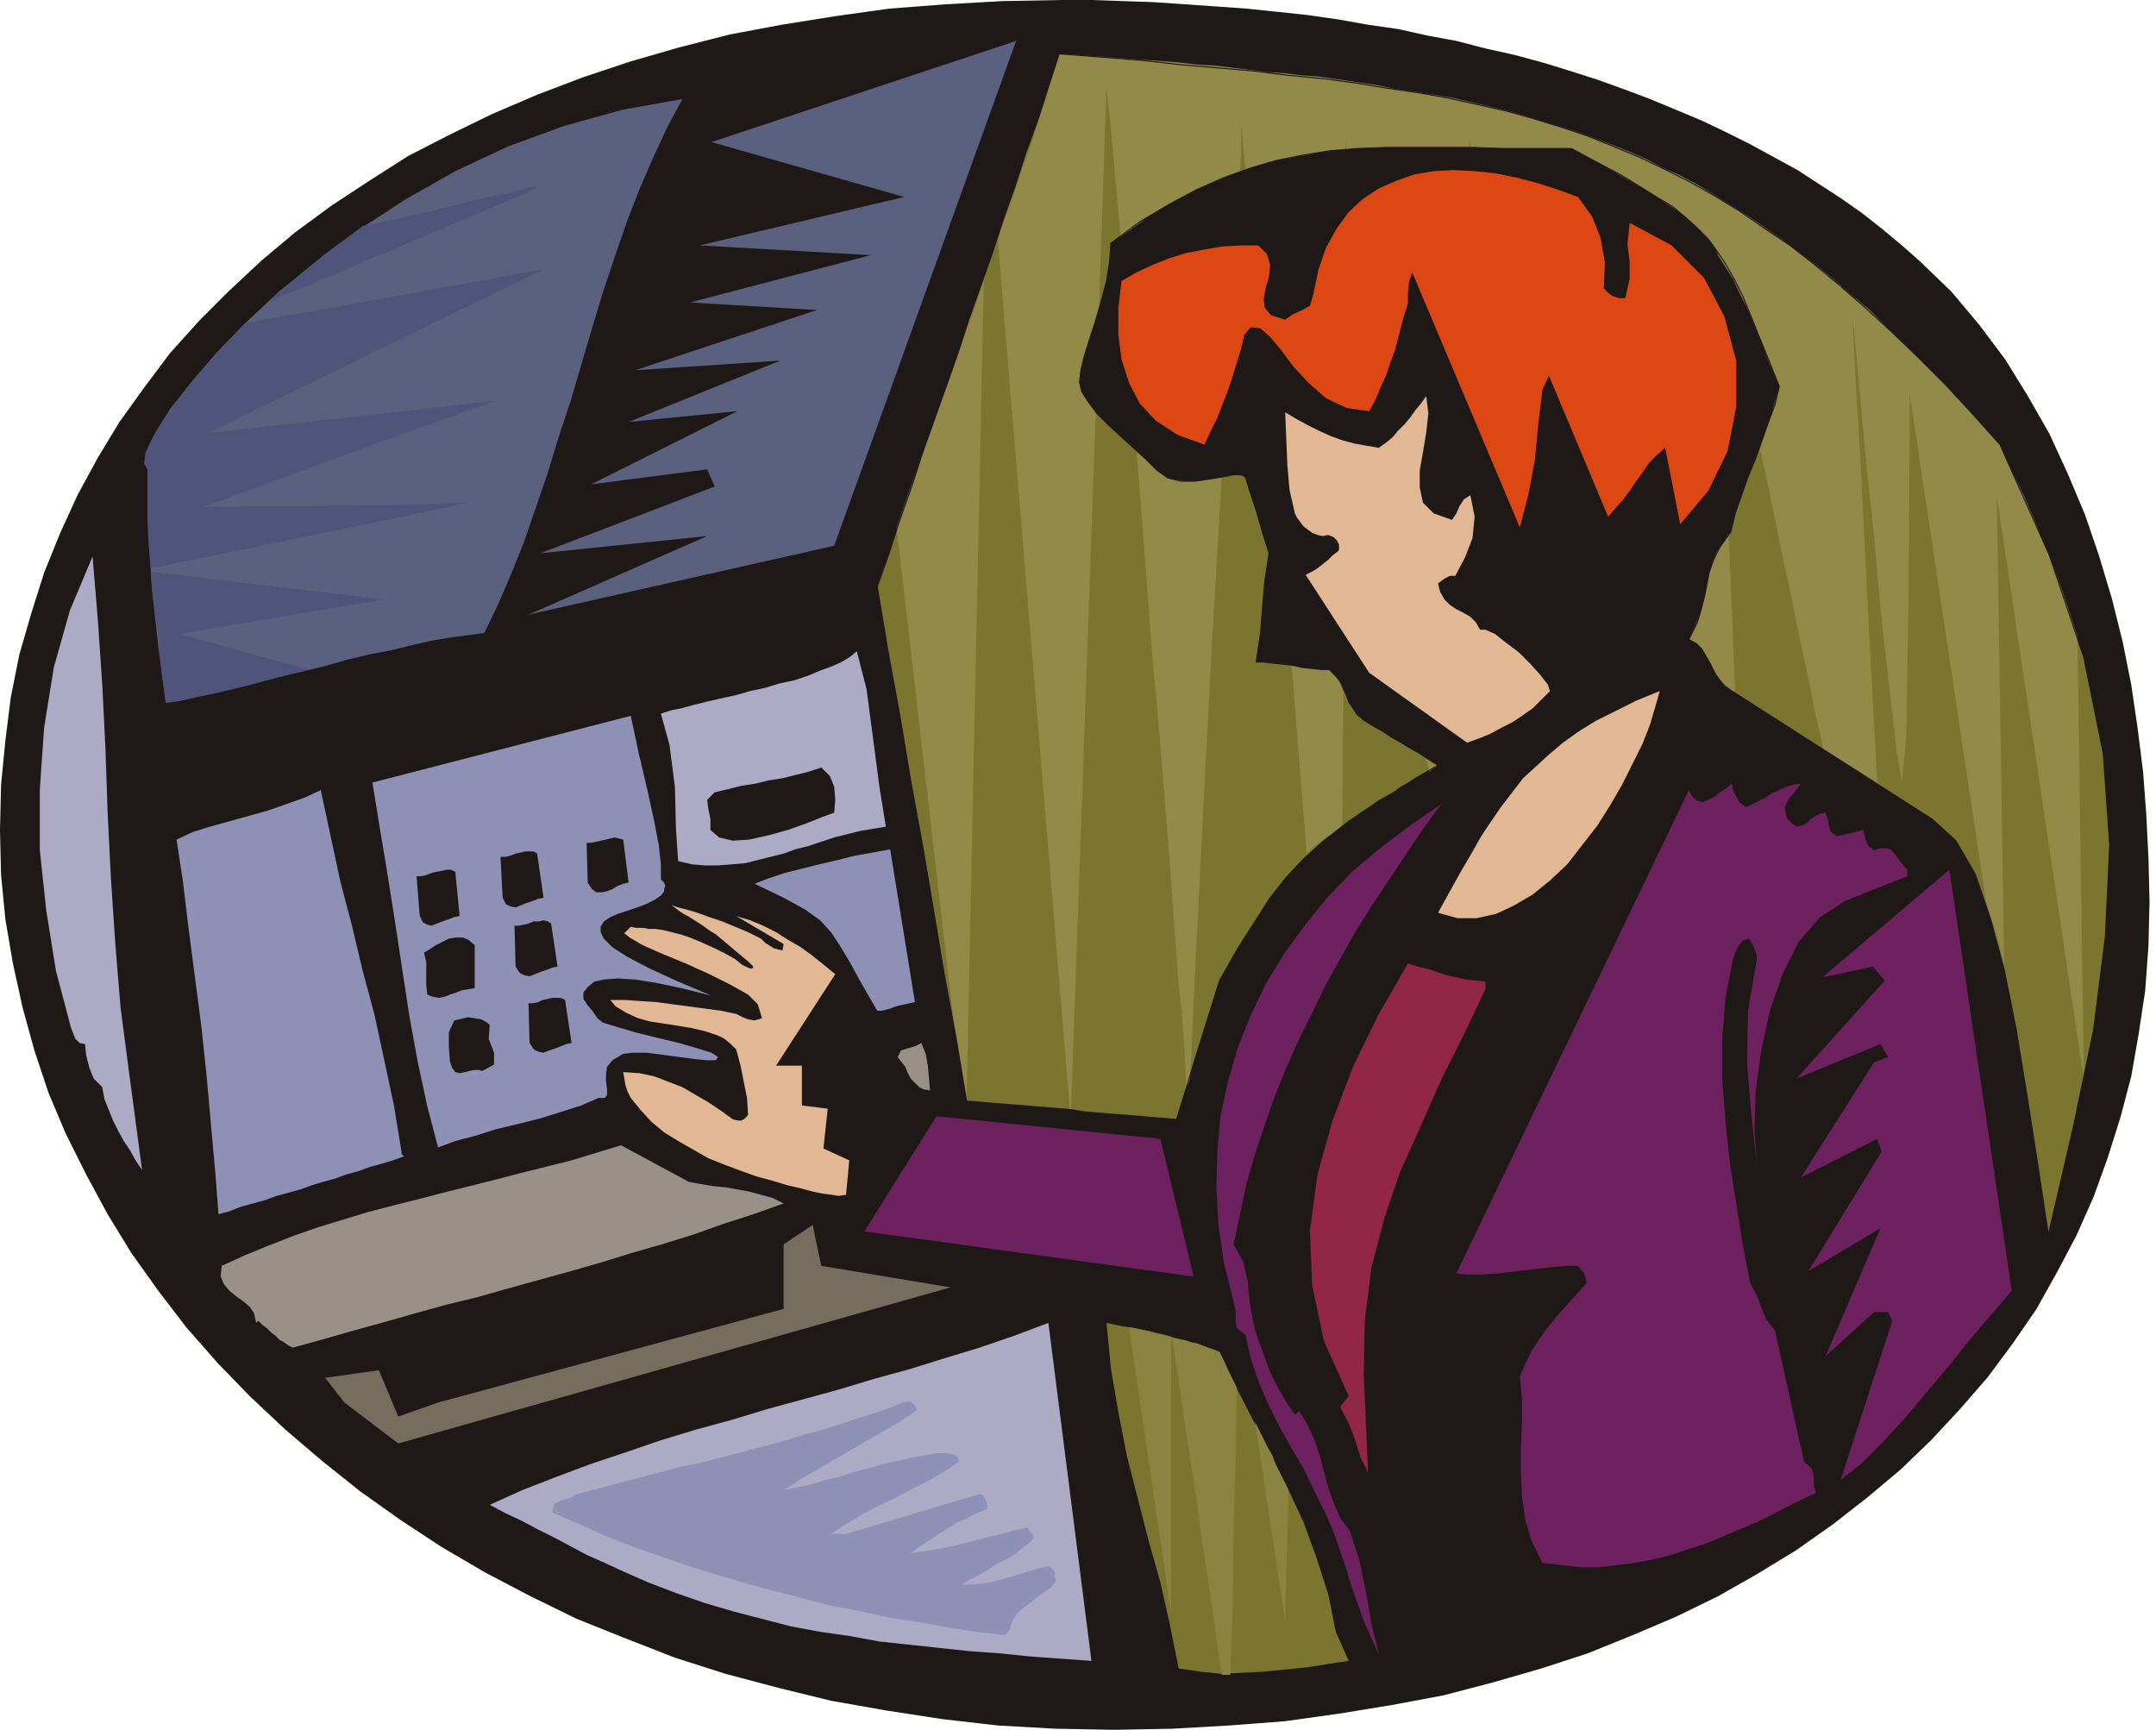 <svg xmlns="http://www.w3.org/2000/svg" fill-rule="evenodd" height="1.607in" preserveAspectRatio="none" stroke-linecap="round" viewBox="0 0 2003 1607" width="2.003in"><style>.pen1{stroke:none}.brush2{fill:#1e1916}.brush3{fill:#5b607f}.brush6{fill:#e2b793}.brush7{fill:#adaac6}.brush8{fill:#8e91b5}.brush9{fill:#6d215e}.brush13{fill:#7c7530}</style><path class="pen1 brush2" d="M985 0h29l29 1 29 1 29 2 29 2 28 2 29 3 28 3 28 4 28 5 28 4 27 6 27 5 27 7 27 6 26 7 26 8 25 8 25 9 24 9 24 10 24 10 23 11 22 11 22 12 22 12 20 13 20 13 20 14 19 15 18 15 17 15 29 28 26 31 24 32 21 34 20 35 17 37 16 38 13 38 12 40 10 40 8 40 6 41 5 40 3 40 2 40 1 40-1 42-3 41-6 40-7 40-10 38-12 38-13 36-16 36-18 34-19 34-22 32-23 31-26 30-27 29-28 27-31 26-32 25-34 24-36 22-37 21-39 19-40 17-42 17-43 14-45 13-46 12-48 9-49 8-50 7-52 4-53 3-54 1-54-1-54-3-52-6-52-8-51-9-49-12-49-13-47-15-46-18-45-18-43-21-42-22-41-24-38-25-38-27-35-28-34-29-33-31-30-31-29-33-26-34-25-35-22-36-20-37-19-38-16-38-13-39-11-40-9-41-7-41-4-41-1-42 1-42 4-41 5-40 8-40 11-38 12-38 15-37 16-35 19-35 20-33 23-32 24-32 27-30 28-28 30-28 31-26 34-25 35-23 36-23 39-20 39-19 42-18 42-16 45-15 45-13 47-12 48-9 50-8 50-7 52-4 53-3 54-1z"/><path class="pen1 brush3" d="m657 498-155 16 162-62-7-16-108 14 136-68-101 10 141-57-135 9 169-56-118-7 168-44-159-9 190-45-179-51 283-94-169 469-284 64 166-73z"/><path class="pen1" style="fill:#dd4714" d="m1466 183 13 18 8 20 4 23-1 24 4 4 4 3 6 2h6l4-18v-16l-2-16 2-20 39 21 30 30 19 36 11 41v43l-8 41-18 37-26 31-14-71-8 7-7 7-6 9-6 8-6 9-6 8-7 8-7 8-55-131-6 13-4 33-3 32-6 32-8 31-100-237-3 9-1 10v10l-3 9-3 11-3 12-3 11-4 11-4 12-5 11-5 12-6 11-21-3-19-9-16-14-14-15-12-16-10-12-9-8-9-1-6 7-3 13-4 13-4 13-4 12-5 13-5 13-6 12-6 13-25-9-20-13-15-16-10-19-7-22-3-23v-25l3-25 14-8 15-7 15-6 16-5 16-3 17-3 17-1h17l8 8 3 10-1 11-3 10-2 11 1 8 6 7 13 4 7-5 9-4 7-4 3-10 5-24 7-20 10-18 11-15 13-12 15-10 16-7 17-6 18-3 18-1 20 1 19 2 20 4 19 5 19 6 19 7z"/><path class="pen1 brush3" d="m634 92-14 26-13 28-13 30-12 31-11 32-11 33-10 33-10 34-10 34-11 33-10 33-11 32-11 32-12 30-12 28-13 27-14 2-16 2-18 3-18 4-20 5-21 4-21 5-21 6-21 5-21 5-20 5-20 5-18 4-17 4-16 4-14 2-7-53-6-54-3-54-1-56-3-6 3-12 8-17 13-21 19-24 23-27 27-28 32-30 36-29 39-29 43-28 46-26 49-23 52-19 54-15 56-10z"/><path class="pen1" d="M374 480v-11l60-2-60 13zm0-77v-21l88-10-88 31zm0-89v-40l132-24-132 64zm0-86v-26l22-5 21-5 19-5 18-4 16-3 12-3 10-3 7-1h2l-4 2-10 5-16 7-19 8-24 10-26 11-28 12zm-88 394-119-33 189-32-216-26 3 31 4 30 3 31 4 30 13-2 14-3 15-3 17-4 17-4 18-5 19-5 19-5zm88-420v26l-16 7-15 6-16 7-16 7-16 6-16 7-15 6-14 6 10-9 10-8 10-9 11-9 11-9 12-9 11-8 12-9 5-1 5-1 5-1 4-1 5-1 4-1 5-1 4-1zm0 72-146 26-24 25-21 24-18 23-14 19-10 17-6 13-1 10 3 5v46l1 23 2 23 234-48v-11l-185 2 185-68v-21l-180 20 180-88v-40z" style="fill:#51547a"/><path class="pen1 brush6" d="m1366 460 4 20-2 20-7 18-9 17h-5l-4 2-3 2-4 3 2 8 4 7 5 5 6 4 6 3 7 4 5 5 4 7h5l9 4 10 8 12 9 11 11 9 10 7 9 2 6-8 8-8 8-10 7-9 6-10 5-11 6-10 4-11 4-91-65-59-91 2-1 4-2 5-3 5-4 5-4 4-4 4-3 2-2v-5l-2-4-3-3-5-2-5 1-5-1-5-2-4-3-4-3-3-4-3-4-2-4-5-22-2-23-1-24-1-25 10 6 11 6 10 5 11 5 11 4 11 3 11 2 12 2 7-5 6-5 5-6 6-6 5-6 5-7 5-6 5-7 2 16-2 18-3 18-3 17v16l3 14 10 10 17 6 4-6 3-7 4-6 6-4z"/><path class="pen1 brush7" d="m120 997 12 90-6-9-5-9-6-9-5-9-5-10-4-10-4-10-2-11-8-8-4-10-3-12-1-10-5-1-4-4-2-5-2-5-14-53-9-56-6-56v-57l4-57 9-56 15-53 21-50 5 60 4 59 3 60 2 59 3 60 4 60 5 61 8 61z"/><path class="pen1 brush6" d="m1542 642-4 14-5 17-7 18-9 18-10 20-11 19-12 19-14 18-14 18-16 15-16 13-17 10-17 8-18 4h-18l-18-5 11-20 10-18 10-17 9-16 10-15 9-13 10-13 10-13 12-11 12-11 13-11 14-10 16-10 18-9 20-10 22-9z"/><path class="pen1 brush7" d="m614 663 9-3 10-2 11-3 12-3 13-3 14-3 14-4 14-3 13-4 14-3 12-4 12-5 11-4 9-4 8-5 6-5 9 35 6 45 6 46 6 37-12 2-12 2-12 3-12 3-12 4-12 4-12 3-11 4-12 3-12 3-12 3-12 1-13 1h-12l-12-1-13-3-2-30-1-39-5-39-8-29z"/><path class="pen1 brush8" d="m661 925-28-7-24-5-19-3-16-1-13 1-9 2-6 5-4 5v6l4 6 5 6 4 6 5 4 13 4 17 5 20 5 21 5 17 5 13 4 6 4-2 3h-8l-11-1-15-2-15-2-15-2h-13l-9 1-10 6-5 6-1 7v7l1 7v5l-2 3h-6l-16 7-19 6-19 6-20 5-21 5-19 6-19 5-16 6-10-38-9-42-8-44-7-46-7-46-7-44-7-42-6-37 240-62 3 14 4 19 5 21 5 22 5 23 4 21 2 18v14l3 3 1 3-1 3v2l-3 4-6 4-8 4-8 3-9 3-9 3-7 3-6 4-3 5v5l3 6 8 8 14 9 19 10 26 12 33 14z"/><path class="pen1 brush2" d="m775 755-11 4-15 6-17 6-18 5-18 4-15 1-13-3-8-7v-10l-2-10-1-8 7-7 13-3 12-3 13-2 12-3 13-2 12-3 12-3 12-4 8 8 4 10 1 12-1 12z"/><path class="pen1 brush9" d="m1622 750 6-3 6-3 6-3 6-4 7-3 6-3 7-2 7-1-5 7-6 7-4 8 2 10 5 5 4 3 5-1 4-2 4-4 5-3 4-2 5-1 2 6 1 6 2 6 6 4 24-6 1 4 1 5 3 6 5 4 6-2h5l4 1 4 4 3 4 3 4 3 4 3 3v6l-58 23-23 15-20 23-15 30-12 35-8 37-5 38-1 35 2 31-5-46-4-48 1-48 8-47v-5l-2-5-2-5-3-5-6 2-4 5-3 6-2 6-7 36-3 38v38l3 38 4 39 6 38 6 38 7 36 6 11 4 11 5 12 8 10 27 122 7 6 2 7v9l2 7-15 7-14 7-15 8-15 7-15 6-16 7-15 6-16 5-15 5-16 4-17 3-16 2-17 2h-17l-17-2-18-2-10-20-6-20-3-22-1-23v-22l1-23v-22l-2-21 5-12 6-12 7-11 8-11 9-11 9-10 9-10 9-10-1-5-1-4-3-3-3-4h-10l-13 1-17 2-17 2-17 2-16 1h-14l-9-1 216-449 4 7 4 3 5 1 5-2 6-3 5-4 6-4 5-4 1 6 3 6 3 5 6 5zm-476 406 9 16 4 18 2 19 3 18 3 12 4 11 4 11 4 11 5 11 6 11 6 10 7 10 4-3 8 13 6 13 5 15 4 15 4 15 5 14 6 14 9 12 9 28 6 29 5 29 7 29-7-15-7-16-6-17-6-17-5-17-6-17-6-17-7-16-10-20-10-21-12-20-11-20-10-20-9-21-7-21-5-22-8-6-1-7v-9l-2-9-9-36-5-35-2-35 1-34 3-33 7-32 9-31 12-30 14-29 17-28 19-26 21-26 23-24 26-22 28-21 29-20-17 23-16 24-16 24-16 24-15 24-14 25-14 25-12 25-13 26-11 25-11 27-9 26-9 27-8 28-6 28-6 28z"/><path class="pen1 brush8" d="m850 931-5 1-4 1-5 1-4 1-5 2-4 1-4 1h-4l-15-26-11-20-9-15-8-12-10-11-14-10-20-11-27-13 13-5 15-5 16-4 16-4 17-4 16-4 17-3 16-3 23 142zm-477 139v2l1 1 1 1h1l-11 4-10 3-11 3-11 4-11 3-11 4-11 3-10 3-11 4-11 3-11 3-11 4-11 3-11 3-10 4-11 3-3-39-4-44-4-45-5-47-6-46-6-46-5-42-6-39 15-7 16-5 18-5 18-5 18-5 17-6 17-6 15-7 9 42 9 42 11 42 10 42 11 41 9 42 9 42 7 43z"/><path class="pen1 brush2" d="m427 851-5 1-5 2-6 2-5 2-5 2-4-1-4-2-3-6-3-37h4l5-1 5-2 4-1 5-1 5-1h4l4 2 4 41zm78-17-5 1-5 2-6 2-5 2-5 2-5-1-4-2-3-6-2-38h5l4-1 5-2 5-1 4-1h8l3 2 6 41zm13 64-5 1-5 2-6 2-5 2-5 2-5-1-4-2-4-6-1-38h4l5-1 4-1 5-2h5l4-1 4 1 3 2 6 40zm13 71-5 1-5 2-5 2-6 2-5 2-5-1-4-2-4-6-1-37h4l5-1 4-2 5-1 4-1h8l4 2 6 40zm53-149-5 1-5 2-5 3-5 2-5 1h-5l-4-3-4-6-1-37h4l5-1 4-1 5-1 4-1 4-1 4 1 4 1 5 40z"/><path class="pen1 brush6" d="M721 990h24v37l24 3-4 37 24 11-3 32-7 1-6-1-8-1-10-2-11-3-13-3-13-4-15-4-14-5-16-6-15-6-14-8-14-8-13-8-12-10-10-11-9-11-3-6-2-6-1-6-1-6 15 1 14 3 13 5 13 5 12 7 12 7 12 8 11 8 5 1h3l3-2 3-3-1-16-3-15-3-15-4-15-5-5-6-5-6-3-12-4-13-3-12-2-13-2-13-2-11-3-11-5-10-6-5-6h14l14 1 15 1 15 2 15 2 15 2 15 2 14 3 6 3 5 2 6 1 7-2-4-13-9-9-16-9-20-10-22-10-22-9-18-8-12-7-5-4 6-6 5 1h6l6 1h6l7 1 8 2 8 2 9 3 12 5 11 5 10 5 9 5 6 5 6 3 3 1 2-1-1-2-3-3-6-5-6-5-7-6-6-5-6-5-5-3-7-5-6-4-5-3-3-2-4-2-3-2-4-3-4-3 6 2 8 2 10 3 11 4 12 4 12 5 12 5 12 6 4 4 8 5 8 2 1-6-44-26 13 4 12 5 12 6 11 7 12 7 11 8 10 8 11 9-55 85z"/><path class="pen1 brush9" d="m1869 1199-17 20-19 22-20 25-21 25-21 25-21 23-20 20-20 16 48-148-4-8h-13l-45 41 51-119-67 40 68-111-4-12-71 36 68-107 13-5-7-12-78 32 82-91-11-13-47 10 118-100 58 391z"/><path class="pen1 brush2" d="M441 878v40l-6 1-6 1-5 2-6 2-5 2-5 1-6-1-5-2-1-9v-21l-2-9 5-3 6-4 6-3 6-3 6-1h7l5 2 6 5z"/><path class="pen1" style="fill:#912649" d="M1380 912v7l-20 42-21 42-19 43-19 42-15 44-12 46-6 48-1 50 4 92-7-14-5-16-6-16-8-15 8-10-23-51-11-52-2-51 7-52 14-50 19-50 24-49 27-47 9 3 9 2 9 3 9 3 9 2 9 2 9 1 9 1z"/><path class="pen1 brush2" d="m455 952-1 13 5 13v11l-11 6-3-1h-4l-5 1-4 1-5 1-4-1-3-4-2-6-1-13v-14l5-11 13-3 6 1 6 1 4 2 4 3z"/><path class="pen1" d="m864 1013-6-1-4-2-4-4-4-4-3-6-2-5-4-5-3-4 3-6 6-2 7-2 6-3 4 10 2 11 1 11 1 12zm-624 214-2 2-2-9-4-6-6-5-7-5-6-5-5-6-3-7 1-10 22-10 22-9 23-9 23-8 23-7 23-7 23-6 24-6 23-6 24-6 24-6 23-6 24-6 24-6 23-7 23-7 63 34 11 2 12 2 11 1 11 2 11 2 11 3 11 3 10 5-28 10-28 9-28 10-29 9-28 8-29 9-28 8-29 8-29 8-28 8-29 7-29 8-28 8-29 8-28 8-29 8-4-2-4-3-4-2-4-4-4-3-4-4-4-3-4-4z" style="fill:#999187"/><path class="pen1 brush9" d="m1078 1058 31 128-306-42 67-107 208 21z"/><path class="pen1" style="fill:#776d5e" d="m763 1176 120 20-513 145-50-38-18-23 50-7 18 43 37-13 321-87v-60l27-18 8 38z"/><path class="pen1 brush7" d="m577 1459-15-7-16-7-15-8-15-8-16-8-15-8-15-7-15-8 31-14 31-12 32-12 33-11 32-11 33-10 33-9 33-10 33-9 33-9 33-10 33-9 32-10 33-10 32-11 32-12 40 314-28-2-28-2-29-3-28-2-28-3-28-3-28-3-27-5-28-4-27-5-27-7-27-7-27-8-26-9-26-10-25-11z"/><path class="pen1 brush13" d="m1241 1516 12 27-20 3-19 3-20 2-20 2-20 1-20 1-19-2-20-3-8-40-9-40-11-39-10-39-10-39-8-41-7-41-4-42 14 3 13 2 14 3 13 3 13 4 12 3 13 4 13 5 15 32 16 31 16 32 16 31 15 32 12 33 11 34 7 35z"/><path class="pen1" d="m1049 1233 39 266v-257l-5-1-5-1-5-1-4-2-5-1-5-1-5-1-5-1zm40 10 4 26 5 34 6 41 7 44 6 46 7 45 6 42 5 35h8l2-59 1-72 2-72 1-64-4-8-4-8-4-9-4-8-5-2-6-2-5-2-5-2-6-1-5-2-6-1-6-1zm77 78 28 185 3-122-4-8-4-8-4-8-3-8-4-7-4-8-4-8-4-8z" style="fill:#8c8242"/><path class="pen1 brush8" d="m852 1310-15 10-15 9-16 9-15 9-16 9-15 9-16 9-15 10 6-1 9-2 10-2 12-4 13-3 13-4 15-4 14-4 14-3 13-3 12-2 11-2h8l7 1 4 3 1 4-15 10-14 8-16 8-15 8-15 7-15 8-15 9-14 9h14l124-37 3 1 2 3 2 5v5l-10 4-10 5-9 4-9 6-8 5-9 6-8 5-8 6 13-2 13-2 14-3 13-3 14-4 14-3 14-4 14-3 2 4 3 3v3l-2 3-8 6-7 6-9 5-8 4-8 5-8 5-8 4-8 5h10l10-1 10-2 11-3 10-3 10-3 10-3 10-2 3 3 2 3v4l1 4-5 6-7 5-7 5-6 5-7 5-5 5-4 7-2 7-4 5-27-3-26-4-27-5-27-4-27-6-27-5-27-7-27-7-26-7-27-8-26-8-26-9-26-9-25-10-25-11-25-11 2-8 6-3 8-2 7-4 19-5 19-5 19-5 19-5 19-5 20-4 19-5 19-5 19-5 19-5 19-6 19-5 19-6 18-6 19-6 18-7 5-1 3 1 3 3 2 4z"/><path class="pen1 brush13" d="m984 50-10 31-10 31-11 30-10 31-11 31-10 31-11 31-11 31-10 31-11 31-11 31-11 31-10 31-11 31-10 31-11 31 10 60 11 60 10 60 11 60 10 59 10 60 11 59 10 60 13 1 12 1 12 1 13 1 12 1 12 1 12 1 12 1 12 2 12 1 12 1 13 1 12 1 12 1 12 1 12 1 5-16 5-16 5-17 5-16 5-16 5-16 5-16 5-16 17-30 16-25 14-22 15-19 16-17 19-17 23-18 28-19 7-4 7-4 7-5 7-4 6-4 7-4 7-4 7-4-8-5-9-6-9-5-8-5-9-5-9-6-9-5-8-5-6-5-4-6-4-6-2-6-3-6-3-7-4-5-6-6h-7l-8-1-10-1-9-2-9-1-10-1-8-1h-7l4-26 2-25 2-24 4-26-6-19-6-21-6-18-4-13-4-2h-7l-10 2-12 2-14 2h-13l-12-3-10-7-10-10-11-10-12-11-12-11-11-11-8-11-6-9-2-9 1-10 3-13 5-16 6-18 5-18 5-19 3-19 1-16 27-20 27-16 26-14 25-11 25-9 24-7 25-5 25-4 25-2 26-1h81l29 1h63l24 13 21 11 18 11 16 10 15 9 12 10 11 10 10 10 8 11 8 12 8 14 8 16 7 17 8 20 9 22 10 25-4 17-6 16-6 17-6 17-7 17-6 17-6 17-4 17-10 14-6 12-4 11-2 10-2 11-3 12-4 14-8 16 7 4 5 5 4 7 4 7 4 8 4 6 5 6 7 5 186 119 22 20 18 31 14 41 13 48 11 55 10 61 10 64 10 66 23-99 19-91 11-87 4-85-6-85-18-89-32-95-46-103-26-29-25-27-25-25-25-24-24-22-23-20-24-20-23-18-24-16-23-16-23-14-23-13-24-12-23-11-24-10-25-10-24-8-26-8-25-7-27-6-27-6-28-5-28-4-30-5-30-4-32-3-32-4-34-3-35-3-36-4-37-3-39-3z"/><path class="pen1" d="M1591 619v-95l2-7 3-6 5-7 5-8 6 146h-3l-6-4-4-5-5-7-3-7zm0-392 1 2 2 3 1 2 1 2v1l7 11 7 11 6 13 7 14 7 16 7 17 7 19 9 21-4 14-4 14-5 14-5 15 7 32 7 34 7 35 8 36 7 36 8 36 7 36 8 35 50 31-8-147-7-140-6-105-2-41 2 17 4 46 6 65 8 76 7 77 8 70 6 53 5 28 4-42 2-126 1-132v-61l71 472 4 13 5 15 4 15 4 17-7-437 81 543-6-412-7-21-7-21-8-22-9-22-9-22-10-23-11-23-11-24-18-20-18-20-17-18-18-18-17-17-17-16-16-16-17-14-16-14-17-14-16-12-16-12-16-11-16-11-16-10-16-10v47zm0-47v47l-10-11-11-11-13-10-15-10-16-10-19-11-22-13-25-13h-60l-12-1h-11l-11-1-1-7v7h-33V88l18 3 17 4 17 4 17 4 17 5 16 5 17 5 16 5 16 6 16 6 15 6 16 7 15 8 16 7 15 8 15 9zm0 344v95l-4-8-5-7-5-6-8-4 10-22 5-18 3-15 4-15zm-259 190v-5l1 1h2l1 1-1 1-1 1h-1l-1 1zm0-626v48h-41l-10 1h-10l-10 1-10 1-1-7v7h-7l-6 1-6 1-7 1V71l14 2 14 2 13 2 14 2 14 3 13 2 13 2 13 2zm0 621v5l-2 1-1 1-1 1-3-13 2 1 2 1 1 2 2 1zm-108 75V622h11l4 5 4 4 3 4 2 4-1 128-6 5-6 4-6 4-5 4zm0-713v71l-9 2-8 1-8 2-8 1-9 2-8 2-8 3-9 2-4-44v27l-1 19-7 3-7 3-7 3-7 3-7 3-7 3-8 4-7 3V58l17 2 17 1 17 2 16 2 16 2 15 1 16 2 15 1zm0 551v162l-3 2-2 2-3 3-2 2-14-174 6 1 6 1 6 1h6zm-129 292V446l5 1h16l5-1 5-1 4-1 5-1-9 154-8 152-7 138-5 109v4l-1 4-1 3-2 3-1-20-1-23-2-25-3-28zM833 490l53 459 3 18 3 18 3 18 3 19 16-761-10 29-10 28-10 29-10 28-11 29-10 29-10 28-10 29zm262-432v126l-6 4-7 4-7 4-7 4-6 5-7 5-7 5-7 5-5-57-4-44-3-28-1-10-7 203-7 23-6 20-4 17-1 11 1 6 3 7 4 7 7 8-23 648h-1l-67-808 7-21 8-22 7-21 8-22 7-22 7-22 6-21 7-22 15 1 14 1 15 1 14 1 13 1 14 1 13 1 13 1zm0 388-5-1-5-1-5-3-5-4-4-4-5-4-4-5-6-5 5 64 5 66 5 66 6 65 5 63 5 61 4 57 4 53V446z" style="fill:#938949"/><path fill="none" style="stroke:#1e1916;stroke-width:1;stroke-linejoin:round" d="M984 50h0l-10 31-10 31-11 30-10 31-11 31-10 31-11 31-11 31-10 31-11 31-11 31-11 31-10 31-11 31-10 31-11 31h0l10 60 11 60 10 60 11 60 10 59 10 60 11 59 10 60h0l13 1 12 1 12 1 13 1 12 1 12 1 12 1 12 1 12 2 12 1 12 1 13 1 12 1 12 1 12 1 12 1h0l5-16 5-16 5-17 5-16 5-16 5-16 5-16 5-16h0l17-30 16-25 14-22 15-19 16-17 19-17 23-18 28-19h0l7-4 7-4 7-5 7-4 6-4 7-4 7-4 7-4h0l-8-5-9-6-9-5-8-5-9-5-9-6-9-5-8-5h0l-6-5-4-6-4-6-2-6-3-6-3-7-4-5-6-6h0-7l-8-1-10-1-9-2-9-1-10-1-8-1h-7 0l4-26 2-25 2-24 4-26h0l-6-19-6-21-6-18-4-13h0l-4-2h-7l-10 2-12 2-14 2h-13l-12-3-10-7h0l-10-10-11-10-12-11-12-11-11-11-8-11-6-9-2-9h0l1-10 3-13 5-16 6-18 5-18 5-19 3-19 1-16h0l27-20 27-16 26-14 25-11 25-9 24-7 25-5 25-4 25-2 26-1h81l29 1h63l24 13 21 11 18 11 16 10 15 9 12 10 11 10 10 10 8 11 8 12 8 14 8 16 7 17 8 20 9 22 10 25h0l-4 17-6 16-6 17-6 17-7 17-6 17-6 17-4 17h0l-10 14-6 12-4 11-2 10-2 11-3 12-4 14-8 16h0l7 4 5 5 4 7 4 7 4 8 4 6 5 6 7 5 186 119h0l22 20 18 31 14 41 13 48 11 55 10 61 10 64 10 66h0l23-99 19-91 11-87 4-85-6-85-18-89-32-95-46-103h0l-26-29-25-27-25-25-25-24-24-22-23-20-24-20-23-18-24-16-23-16-23-14-23-13-24-12-23-11-24-10-25-10-24-8-26-8-25-7-27-6-27-6-28-5-28-4-30-5-30-4-32-3-32-4-34-3-35-3-36-4-37-3-39-3"/></svg>
